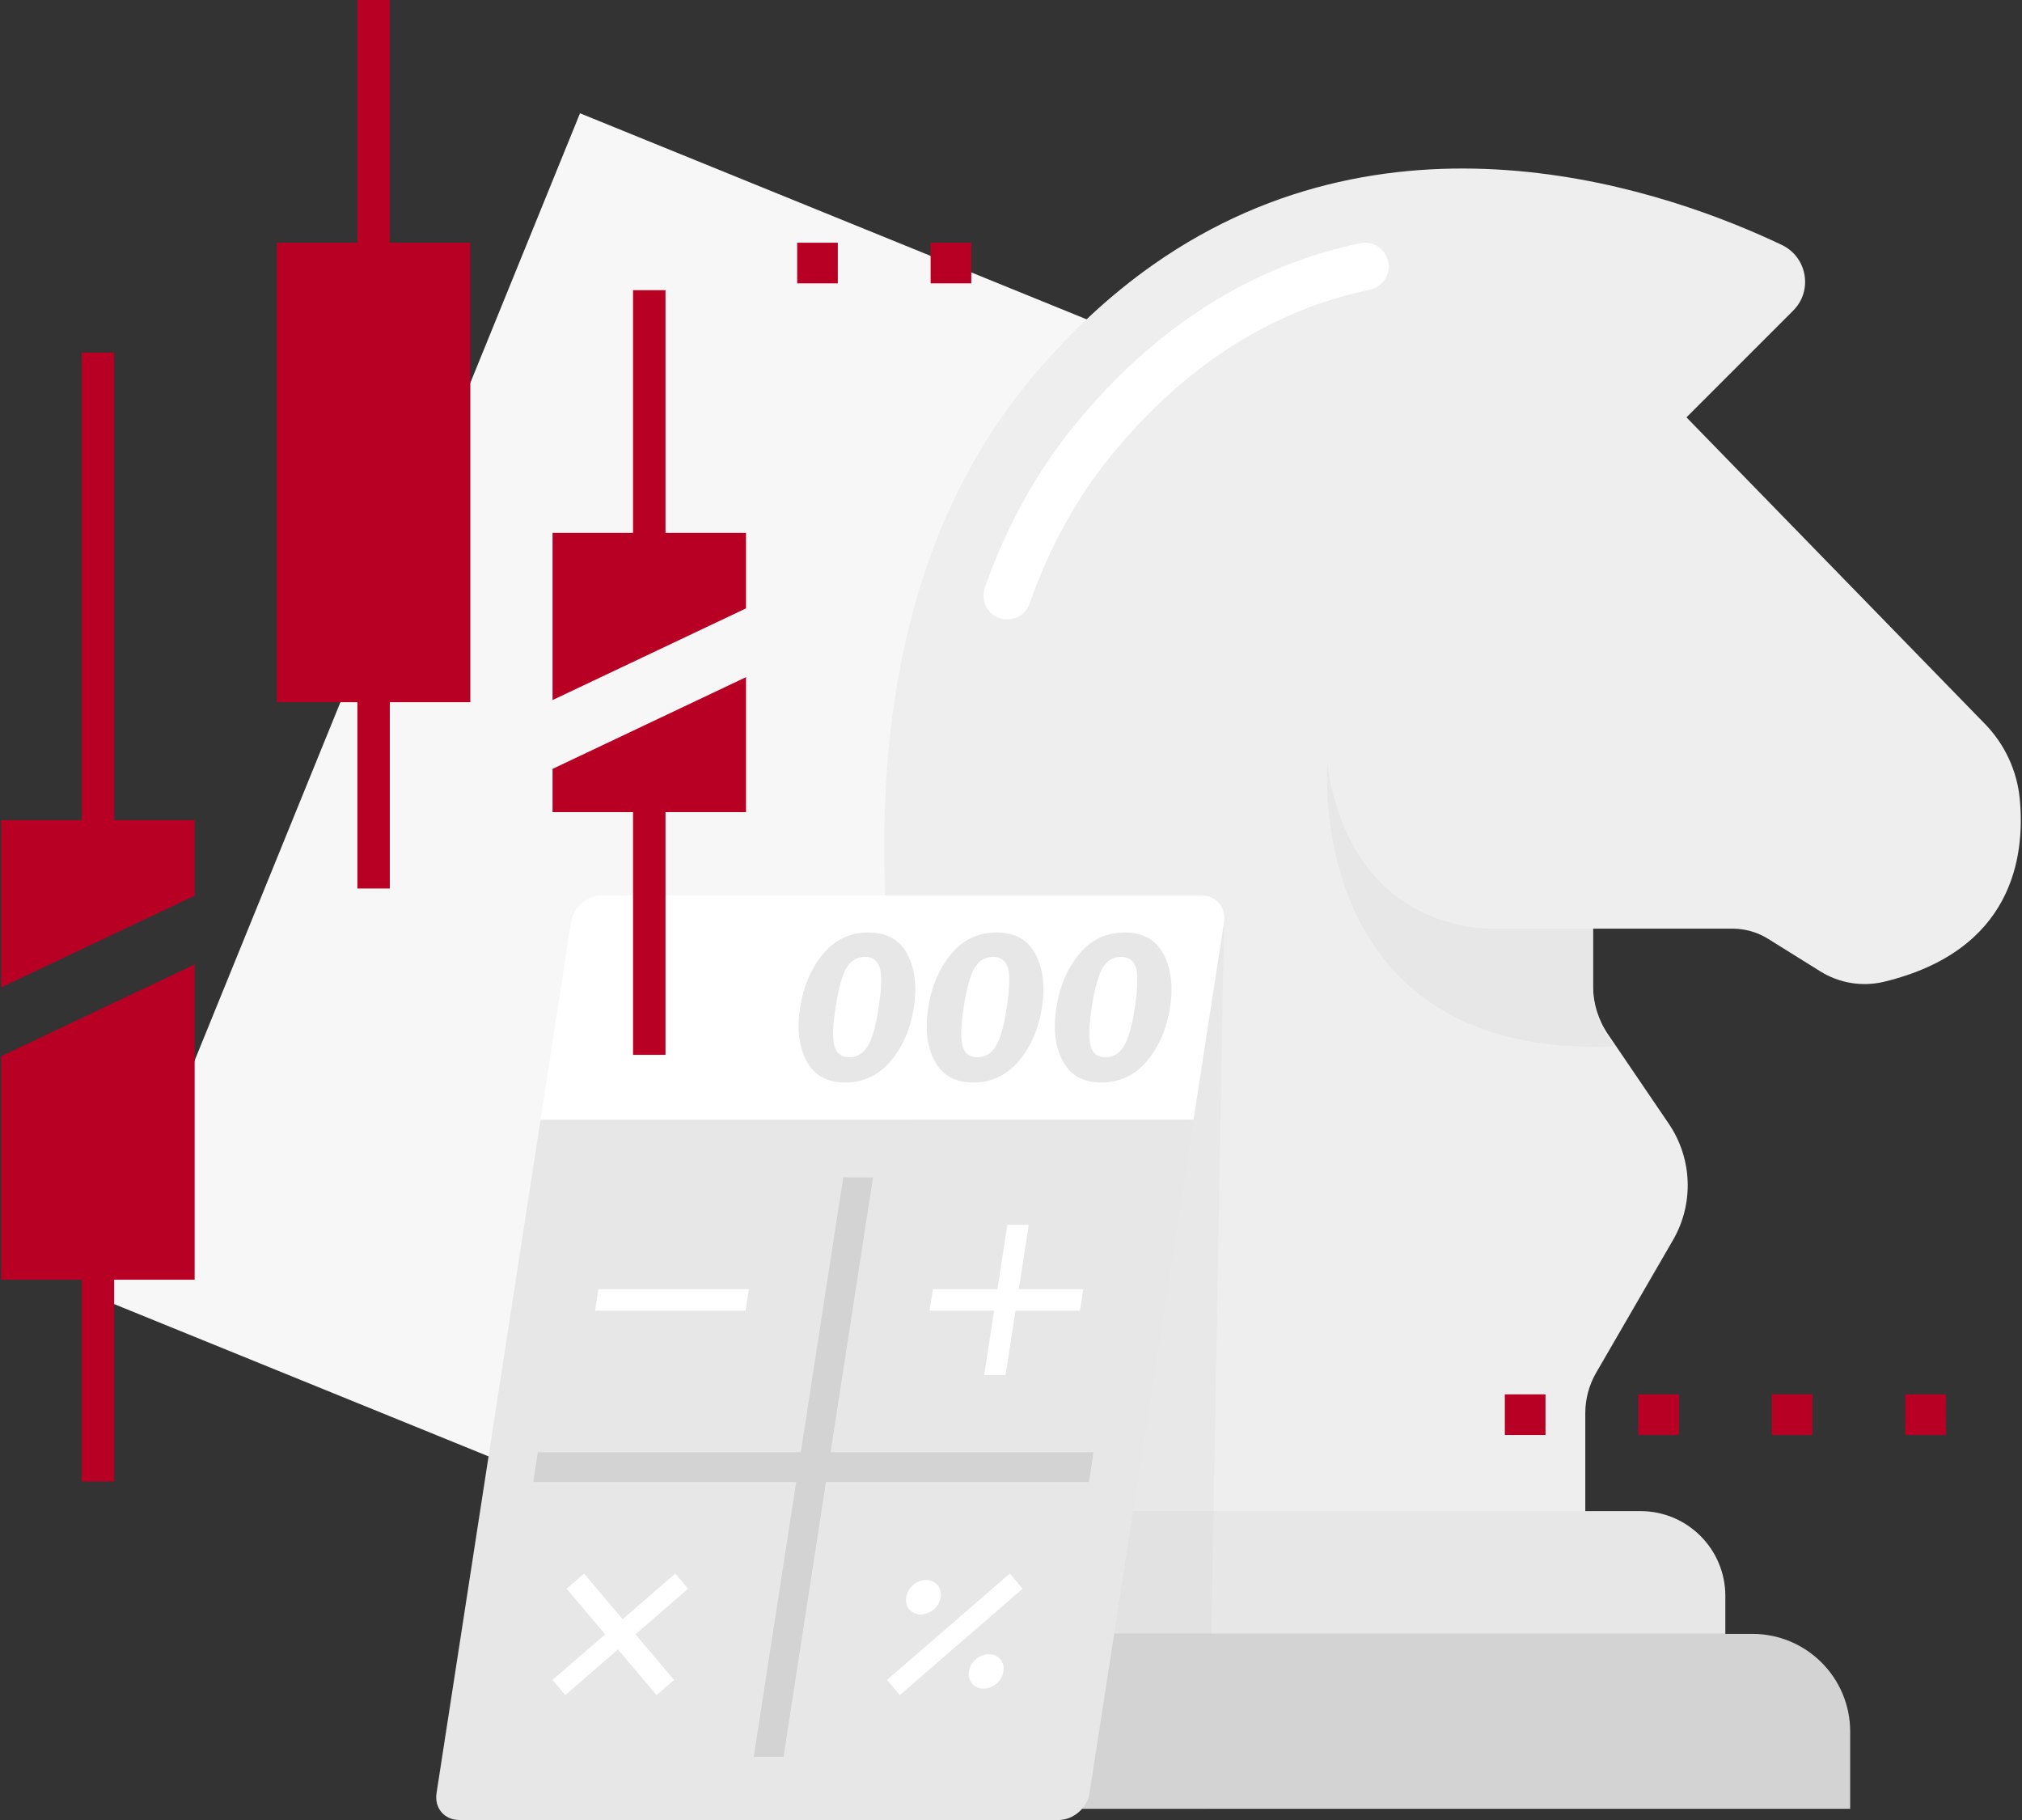 <?xml version="1.0" encoding="UTF-8"?> <svg xmlns="http://www.w3.org/2000/svg" width="120" height="108" viewBox="0 0 120 108" fill="none"><rect x="0" y="0" width="120" height="108" fill="#333333" stroke="none"/><path d="M34.422 6.722L5.827 77L44.017 92.531L72.612 22.253L34.422 6.722Z" fill="#F7F7F7"></path><path d="M106.418 18.434L100.18 24.672L94.541 30.309V58.489C94.541 59.516 94.848 60.52 95.426 61.37L95.792 61.908L99.039 66.686C100.44 68.75 100.537 71.434 99.286 73.591L94.725 81.463C94.305 82.191 94.082 83.017 94.082 83.856V91.425H62.027C62.027 91.425 61.705 90.735 61.18 89.479C57.487 80.65 43.718 43.864 60.959 22.755C63.354 19.824 65.873 17.506 68.451 15.698C82.888 5.568 99.165 11.405 105.742 14.533C107.255 15.254 107.604 17.251 106.418 18.434Z" fill="#EEEEEE"></path><path d="M59.777 36.757C60.359 36.757 60.904 36.393 61.107 35.812C62.265 32.498 63.895 29.54 65.952 27.021C70.275 21.728 75.438 18.42 81.296 17.19C82.058 17.03 82.546 16.283 82.386 15.522C82.226 14.761 81.479 14.273 80.717 14.433C74.212 15.799 68.51 19.434 63.769 25.239C61.504 28.014 59.713 31.258 58.447 34.883C58.19 35.617 58.577 36.421 59.312 36.677C59.466 36.731 59.623 36.757 59.777 36.757Z" fill="white"></path><path d="M95.791 62.097L95.426 61.561C94.847 60.711 94.54 59.706 94.54 58.679V45.377H78.781C78.781 45.377 77.356 62.837 95.791 62.097Z" fill="#E7E7E7"></path><path d="M111.82 58.257C110.525 58.57 109.156 58.346 108.026 57.639L104.945 55.718C104.305 55.317 103.565 55.106 102.808 55.106H88.684C85.928 55.106 83.257 53.97 81.475 51.867C80.255 50.426 79.201 48.354 78.781 45.382C78.779 45.381 78.779 45.379 78.779 45.377L78.781 45.376L85.14 36.936L96.829 21.419L100.18 24.861L117.795 42.952C118.974 44.161 119.709 45.735 119.868 47.415C120.196 50.886 119.423 56.411 111.82 58.257Z" fill="#EEEEEE"></path><path d="M42.948 107.333H109.803V102.755C109.803 99.552 107.206 96.956 104.003 96.956H48.748C45.544 96.956 42.948 99.552 42.948 102.755V107.333Z" fill="#D3D3D3"></path><path d="M50.885 96.956H102.394V94.705C102.394 91.924 100.139 89.67 97.357 89.67H55.922C53.14 89.67 50.885 91.924 50.885 94.705L50.885 96.956Z" fill="#E7E7E7"></path><g opacity="0.22"><path d="M72.641 54.73L71.711 107.333H61.924L72.641 54.73Z" fill="#D3D3D3"></path></g><path d="M70.833 66.439L64.661 106.408C64.525 107.288 63.7 108 62.82 108H27.255C26.374 108 25.771 107.288 25.907 106.408L32.081 66.439H70.833Z" fill="#E7E7E7"></path><path d="M72.641 54.73L70.833 66.438H32.08L33.888 54.73C34.024 53.849 34.847 53.134 35.729 53.134H71.292C72.173 53.134 72.777 53.849 72.641 54.73Z" fill="white"></path><path d="M64.897 86.176H49.292L51.81 69.87H50.043L47.525 86.176H31.92L31.647 87.943H47.252L44.734 104.249H46.501L49.019 87.943H64.624L64.897 86.176Z" fill="#D3D3D3"></path><path d="M44.244 77.772H35.318L35.514 76.502H44.44L44.244 77.772Z" fill="white"></path><path d="M64.291 76.501H60.463L61.054 72.675H59.784L59.193 76.501H55.365L55.169 77.772H58.997L58.406 81.598H59.676L60.267 77.772H64.095L64.291 76.501Z" fill="white"></path><path d="M40.837 94.276L40.078 93.378L36.953 96.085L34.664 93.378L33.627 94.276L35.916 96.983L32.791 99.688L33.551 100.587L36.676 97.88L38.964 100.587L40.001 99.688L37.712 96.983L40.837 94.276Z" fill="white"></path><path d="M53.402 100.587L52.642 99.688L59.929 93.378L60.688 94.276L53.402 100.587Z" fill="white"></path><path d="M55.638 94.058C55.976 94.457 55.876 95.105 55.415 95.504C54.954 95.904 54.306 95.904 53.968 95.504C53.63 95.105 53.73 94.457 54.191 94.058C54.653 93.659 55.3 93.658 55.638 94.058Z" fill="white"></path><path d="M59.362 98.461C59.7 98.86 59.6 99.508 59.139 99.907C58.678 100.306 58.03 100.306 57.692 99.907C57.354 99.507 57.454 98.86 57.916 98.461C58.377 98.061 59.025 98.061 59.362 98.461Z" fill="white"></path><path d="M50.154 64.238C49.094 64.238 48.335 63.819 47.876 62.979C47.417 62.139 47.287 61.078 47.485 59.796C47.679 58.539 48.129 57.481 48.836 56.622C49.542 55.764 50.444 55.334 51.541 55.334C52.63 55.334 53.399 55.764 53.849 56.622C54.299 57.481 54.428 58.53 54.236 59.771C54.04 61.04 53.584 62.102 52.867 62.957C52.151 63.811 51.246 64.238 50.154 64.238ZM51.33 56.784C50.853 56.784 50.487 57.004 50.231 57.445C49.975 57.886 49.762 58.659 49.591 59.764C49.419 60.878 49.398 61.652 49.527 62.087C49.656 62.521 49.949 62.739 50.404 62.739C50.856 62.739 51.216 62.526 51.484 62.099C51.752 61.673 51.97 60.922 52.136 59.847C52.318 58.666 52.343 57.86 52.212 57.429C52.08 56.999 51.786 56.784 51.33 56.784Z" fill="#E7E7E7"></path><path d="M57.756 64.238C56.697 64.238 55.938 63.819 55.478 62.979C55.019 62.139 54.889 61.078 55.087 59.796C55.281 58.539 55.731 57.481 56.438 56.622C57.144 55.764 58.046 55.334 59.144 55.334C60.232 55.334 61.001 55.764 61.451 56.622C61.901 57.481 62.03 58.53 61.838 59.771C61.642 61.04 61.186 62.102 60.47 62.957C59.753 63.811 58.849 64.238 57.756 64.238ZM58.932 56.784C58.455 56.784 58.089 57.004 57.833 57.445C57.577 57.886 57.364 58.659 57.194 59.764C57.022 60.878 57 61.652 57.129 62.087C57.258 62.521 57.551 62.739 58.007 62.739C58.458 62.739 58.818 62.526 59.086 62.099C59.355 61.673 59.572 60.922 59.738 59.847C59.92 58.666 59.946 57.86 59.814 57.429C59.682 56.999 59.388 56.784 58.932 56.784Z" fill="#E7E7E7"></path><path d="M65.358 64.238C64.299 64.238 63.54 63.819 63.081 62.979C62.622 62.139 62.491 61.078 62.689 59.796C62.883 58.539 63.334 57.481 64.04 56.622C64.746 55.764 65.648 55.334 66.746 55.334C67.834 55.334 68.604 55.764 69.053 56.622C69.503 57.481 69.632 58.53 69.441 59.771C69.245 61.04 68.788 62.102 68.072 62.957C67.356 63.811 66.451 64.238 65.358 64.238ZM66.534 56.784C66.057 56.784 65.691 57.004 65.435 57.445C65.179 57.886 64.966 58.659 64.796 59.764C64.624 60.878 64.602 61.652 64.731 62.087C64.86 62.521 65.153 62.739 65.609 62.739C66.06 62.739 66.42 62.526 66.688 62.099C66.957 61.673 67.174 60.922 67.34 59.847C67.522 58.666 67.547 57.86 67.416 57.429C67.284 56.999 66.99 56.784 66.534 56.784Z" fill="#E7E7E7"></path><path d="M27.912 14.403H23.134V0H21.209V14.403H16.431V41.669H21.209V52.724H23.134V41.669H27.912V14.403Z" fill="#B80024"></path><path d="M11.551 48.67V53.15L0.072 58.59V48.67H4.848V20.922H6.773V48.67H11.551Z" fill="#B80024"></path><path d="M0.072 62.675L11.551 57.233V75.938H6.773V87.915H4.848V75.938H0.072V62.675Z" fill="#B80024"></path><path d="M44.272 31.621V36.101L32.792 41.542V31.621H37.57V17.218H39.495V31.621H44.272Z" fill="#B80024"></path><path d="M32.792 45.627L44.272 40.184V48.193H39.495V62.596H37.57V48.193H32.792V45.627Z" fill="#B80024"></path><path d="M115.484 85.154V82.741H113.071V85.154H115.484Z" fill="#B80024"></path><path d="M107.563 85.154V82.741H105.15V85.154H107.563Z" fill="#B80024"></path><path d="M99.642 85.154V82.741H97.229V85.154H99.642Z" fill="#B80024"></path><path d="M91.721 85.154V82.742H89.308V85.154H91.721Z" fill="#B80024"></path><path d="M57.643 16.815V14.403H55.23V16.815H57.643Z" fill="#B80024"></path><path d="M49.722 16.815V14.403H47.309V16.815H49.722Z" fill="#B80024"></path></svg> 